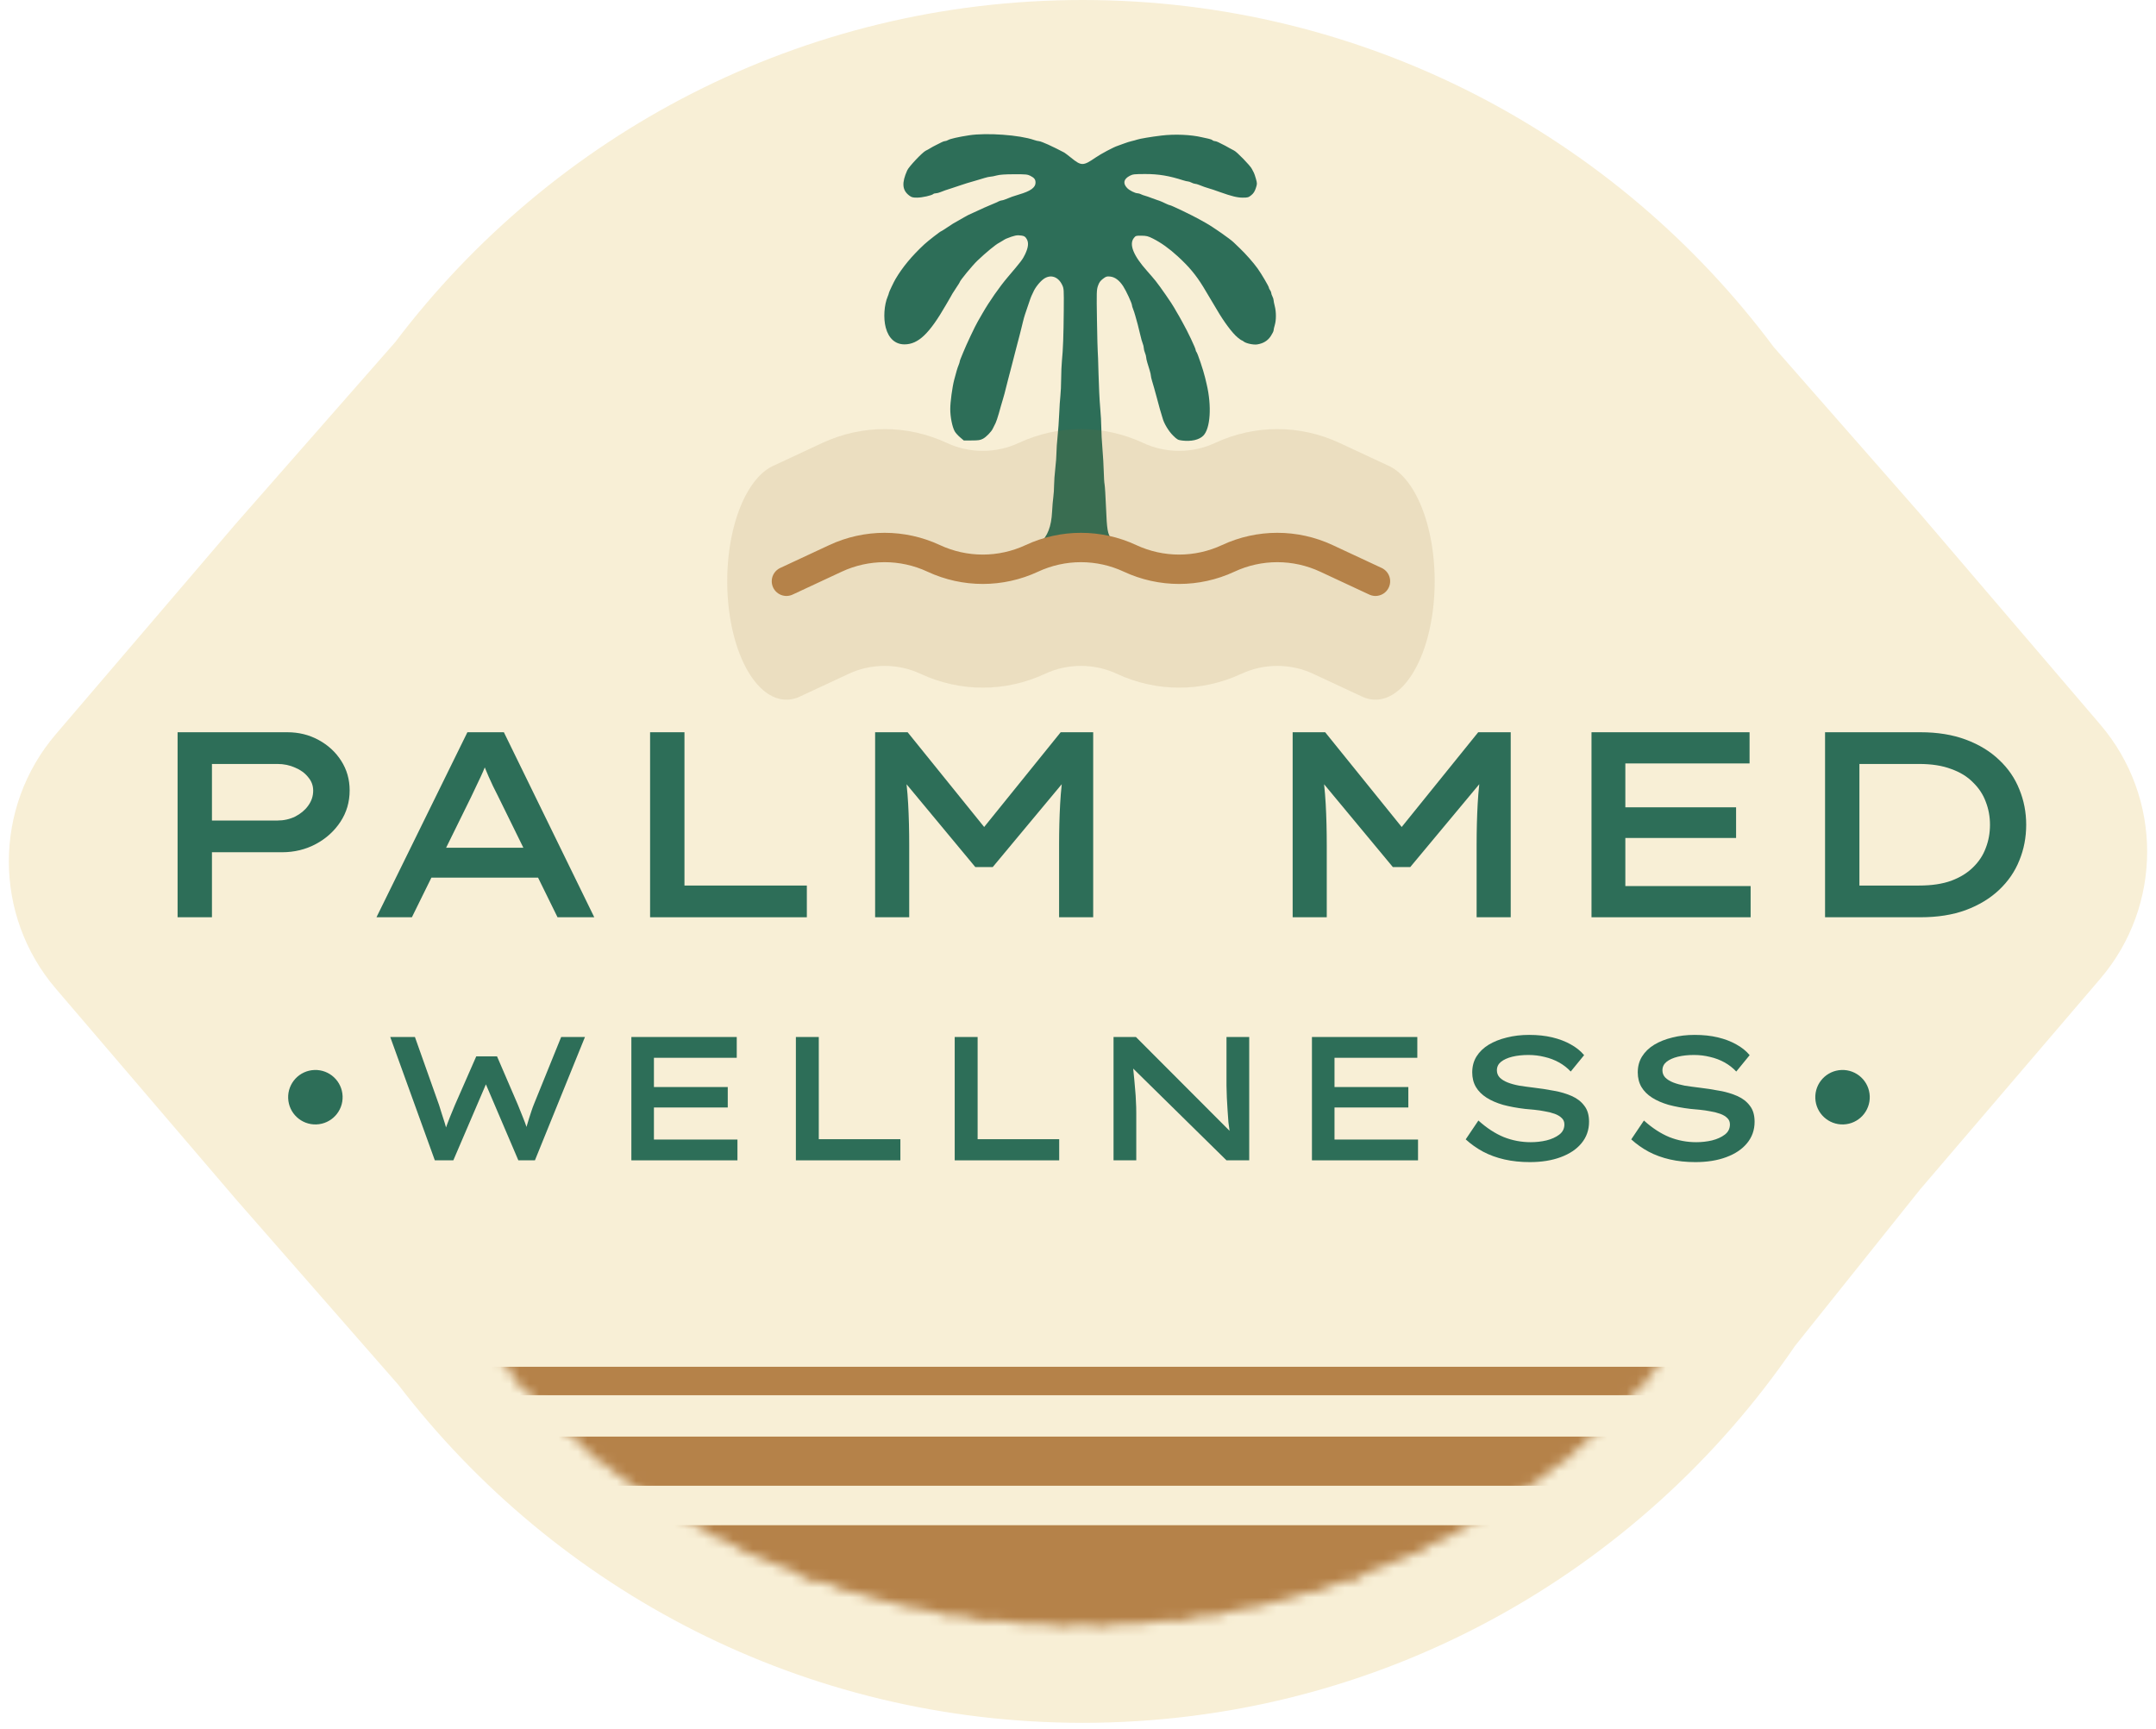 <svg width="222" height="178" viewBox="0 0 222 178" fill="none" xmlns="http://www.w3.org/2000/svg" xmlns:xlink="http://www.w3.org/1999/xlink">
<path d="M216.251 74.596C222.702 82.139 222.702 93.256 216.251 100.8L197.718 122.473L184.816 138.612C168.848 162.032 141.958 177.408 111.475 177.408C82.76 177.408 57.233 163.764 41.021 142.605L24.282 123.481L5.749 101.808C-0.702 94.264 -0.701 83.148 5.749 75.605L24.282 53.929L40.7 35.226C56.894 13.826 82.57 -6.05488e-06 111.475 -4.79139e-06C140.61 5.84003e-05 166.465 14.047 182.636 35.737L197.718 52.921L216.251 74.596Z" fill="#F8EFD6"/>
<mask id="mask0_101_3061" style="mask-type:alpha" maskUnits="userSpaceOnUse" x="39" y="45" width="145" height="123">
<ellipse cx="111.37" cy="106.385" rx="71.721" ry="60.984" fill="#BB864E"/>
<ellipse cx="111.37" cy="106.385" rx="71.721" ry="60.984" fill="url(#pattern0_101_3061)"/>
</mask>
<g mask="url(#mask0_101_3061)">
<rect x="38.791" y="157.061" width="150.313" height="14.602" fill="#BB864E"/>
<rect x="38.791" y="157.061" width="150.313" height="14.602" fill="url(#pattern1_101_3061)"/>
<rect x="39.023" y="147.934" width="150.018" height="5.06" fill="#BB864E"/>
<rect x="39.023" y="147.934" width="150.018" height="5.06" fill="url(#pattern2_101_3061)"/>
<rect x="39.023" y="140.744" width="150.018" height="2.929" fill="#BB864E"/>
<rect x="39.023" y="140.744" width="150.018" height="2.929" fill="url(#pattern3_101_3061)"/>
</g>
<path fill-rule="evenodd" clip-rule="evenodd" d="M99.791 13.931C98.71 14.096 97.837 14.293 97.626 14.42C97.528 14.48 97.388 14.528 97.315 14.528C97.242 14.528 97.086 14.581 96.968 14.644C96.85 14.708 96.589 14.839 96.388 14.935C96.188 15.031 95.915 15.18 95.781 15.266C95.647 15.352 95.449 15.461 95.34 15.509C95.003 15.656 93.595 17.145 93.415 17.542C92.838 18.823 92.894 19.577 93.607 20.124C93.864 20.321 93.977 20.352 94.438 20.351C94.955 20.349 95.945 20.127 96.101 19.978C96.143 19.937 96.26 19.904 96.361 19.904C96.462 19.904 96.665 19.854 96.811 19.793C97.112 19.666 97.415 19.562 98.171 19.322C98.46 19.23 98.825 19.109 98.981 19.052C99.248 18.954 99.772 18.795 100.601 18.559C100.801 18.503 101.152 18.397 101.381 18.325C101.61 18.253 101.883 18.194 101.989 18.193C102.094 18.192 102.381 18.137 102.626 18.069C102.937 17.983 103.478 17.945 104.421 17.943C105.613 17.939 105.808 17.958 106.087 18.101C106.504 18.315 106.627 18.477 106.627 18.811C106.627 19.311 106.109 19.683 104.934 20.025C104.429 20.172 103.988 20.329 103.534 20.523C103.388 20.586 103.211 20.637 103.142 20.637C103.072 20.637 102.918 20.689 102.8 20.752C102.682 20.815 102.385 20.948 102.14 21.046C101.687 21.229 101.193 21.449 100.317 21.858C100.05 21.983 99.776 22.108 99.71 22.136C99.643 22.164 99.46 22.264 99.305 22.358C99.149 22.453 98.857 22.62 98.656 22.729C98.206 22.974 98.106 23.035 97.461 23.468C97.177 23.658 96.927 23.814 96.905 23.814C96.834 23.814 95.549 24.813 95.182 25.154C93.891 26.353 92.924 27.519 92.205 28.742C92.02 29.057 91.528 30.093 91.528 30.168C91.528 30.209 91.477 30.364 91.414 30.511C91.036 31.395 90.947 32.765 91.203 33.733C91.498 34.848 92.186 35.463 93.135 35.461C94.552 35.457 95.692 34.371 97.408 31.39C97.627 31.01 97.85 30.625 97.904 30.535C97.958 30.445 98.029 30.317 98.061 30.252C98.093 30.186 98.277 29.902 98.469 29.62C98.661 29.338 98.819 29.087 98.819 29.063C98.819 28.921 100.115 27.343 100.655 26.828C101.515 26.008 102.556 25.152 102.869 25.008C102.936 24.978 103.1 24.88 103.233 24.791C103.367 24.703 103.531 24.609 103.598 24.582C104.457 24.239 104.709 24.187 105.181 24.258C105.471 24.302 105.566 24.363 105.71 24.598C105.941 24.974 105.893 25.468 105.557 26.176C105.303 26.711 105.158 26.903 103.75 28.558C102.917 29.539 101.861 31.052 101.178 32.244C100.948 32.648 100.726 33.032 100.685 33.1C100.429 33.523 99.475 35.542 99.185 36.276C99.105 36.478 98.99 36.758 98.929 36.9C98.868 37.041 98.819 37.195 98.819 37.243C98.819 37.291 98.767 37.45 98.705 37.597C98.597 37.853 98.447 38.351 98.252 39.111C98.052 39.886 97.847 41.409 97.847 42.115C97.846 42.935 98.051 43.959 98.305 44.415C98.391 44.569 98.636 44.844 98.851 45.026L99.24 45.358L100.062 45.356C100.75 45.355 100.939 45.325 101.22 45.176C101.554 44.998 102.089 44.446 102.228 44.136C102.268 44.047 102.332 43.919 102.371 43.851C102.578 43.487 102.713 43.085 103.078 41.754C103.149 41.496 103.244 41.176 103.289 41.041C103.334 40.907 103.401 40.669 103.438 40.512C103.557 40.008 103.685 39.504 103.8 39.086C103.862 38.862 103.972 38.441 104.045 38.15C104.118 37.858 104.227 37.437 104.288 37.213C104.349 36.989 104.457 36.568 104.529 36.276C104.601 35.985 104.711 35.564 104.772 35.34C104.834 35.116 104.926 34.767 104.976 34.566C105.026 34.364 105.1 34.071 105.14 33.914C105.18 33.757 105.266 33.409 105.33 33.14C105.395 32.872 105.487 32.542 105.534 32.407C105.581 32.273 105.698 31.925 105.795 31.634C106.047 30.872 106.179 30.511 106.265 30.35C106.306 30.272 106.362 30.153 106.39 30.086C106.577 29.626 107.09 28.981 107.488 28.708C108.185 28.23 108.959 28.486 109.364 29.329C109.548 29.711 109.551 29.766 109.534 31.959C109.514 34.484 109.457 36.055 109.346 37.132C109.305 37.535 109.269 38.378 109.266 39.005C109.263 39.632 109.228 40.42 109.187 40.756C109.147 41.092 109.091 41.935 109.063 42.63C109.035 43.324 108.961 44.369 108.897 44.951C108.834 45.533 108.782 46.285 108.782 46.621C108.781 46.957 108.727 47.69 108.661 48.25C108.595 48.81 108.539 49.58 108.538 49.96C108.537 50.341 108.501 50.891 108.459 51.182C108.416 51.473 108.359 52.151 108.332 52.689C108.255 54.217 107.873 55.212 107.095 55.909C106.847 56.132 106.601 56.314 106.548 56.314C106.496 56.314 106.407 56.369 106.352 56.436C106.296 56.503 106.187 56.558 106.108 56.558C106.03 56.558 105.861 56.613 105.733 56.68C105.606 56.746 105.408 56.801 105.294 56.802C105.18 56.802 105.016 56.856 104.93 56.922C104.843 56.988 104.712 57.043 104.639 57.044C104.566 57.045 104.285 57.157 104.016 57.291C103.746 57.425 103.502 57.535 103.472 57.535C103.443 57.535 103.257 57.645 103.059 57.78C102.861 57.914 102.666 58.024 102.626 58.024C102.586 58.024 102.312 58.256 102.017 58.539C101.486 59.051 101.482 59.058 101.507 59.452C101.53 59.808 101.561 59.866 101.816 60.016C102.097 60.181 102.174 56.675 110.929 56.675C120.653 56.675 120.262 60.203 120.504 59.692C120.622 59.445 120.622 59.398 120.504 59.15C120.371 58.868 119.959 58.442 119.475 58.083C119.161 57.852 117.598 57.047 117.461 57.047C117.413 57.047 117.254 56.995 117.108 56.932C116.962 56.869 116.605 56.753 116.316 56.675C116.026 56.597 115.708 56.484 115.61 56.423C115.511 56.363 115.39 56.314 115.341 56.314C115.178 56.314 114.687 55.883 114.442 55.525C114.042 54.941 113.978 54.567 113.886 52.281C113.839 51.117 113.772 50.036 113.737 49.879C113.702 49.722 113.665 49.136 113.653 48.576C113.642 48.016 113.58 46.953 113.517 46.214C113.453 45.474 113.401 44.5 113.4 44.048C113.4 43.596 113.347 42.661 113.284 41.971C113.22 41.28 113.143 39.708 113.113 38.475C113.083 37.244 113.046 36.216 113.032 36.192C113.018 36.168 112.983 34.739 112.954 33.015C112.906 30.069 112.912 29.856 113.057 29.434C113.174 29.092 113.295 28.922 113.566 28.713C113.878 28.472 113.966 28.444 114.297 28.476C114.798 28.524 115.25 28.858 115.652 29.475C115.969 29.961 116.559 31.241 116.559 31.442C116.559 31.499 116.609 31.667 116.67 31.814C116.732 31.961 116.837 32.283 116.904 32.529C116.972 32.776 117.084 33.179 117.153 33.425C117.222 33.672 117.339 34.148 117.413 34.484C117.487 34.82 117.599 35.216 117.661 35.363C117.723 35.51 117.774 35.722 117.774 35.834C117.774 35.946 117.828 36.169 117.895 36.33C117.962 36.49 118.017 36.695 118.017 36.784C118.017 36.874 118.071 37.126 118.138 37.345C118.205 37.563 118.314 37.922 118.381 38.14C118.448 38.359 118.503 38.602 118.503 38.679C118.503 38.757 118.555 38.99 118.618 39.198C118.747 39.62 118.919 40.229 119.116 40.96C119.435 42.151 119.493 42.359 119.57 42.589C119.614 42.723 119.68 42.943 119.716 43.078C119.859 43.614 120.332 44.398 120.781 44.843C121.206 45.264 121.289 45.31 121.709 45.363C122.653 45.481 123.466 45.298 123.895 44.869C124.635 44.13 124.785 41.815 124.241 39.534C124.192 39.333 124.123 39.04 124.086 38.883C123.914 38.148 123.31 36.356 123.196 36.24C123.154 36.197 123.12 36.115 123.12 36.057C123.12 35.878 122.277 34.1 121.777 33.222C121.623 32.953 121.461 32.66 121.417 32.57C121.372 32.481 121.265 32.297 121.178 32.163C121.092 32.029 120.965 31.809 120.896 31.674C120.721 31.334 119.427 29.465 118.999 28.936C118.805 28.695 118.416 28.241 118.135 27.927C116.705 26.331 116.233 25.161 116.754 24.506C116.94 24.273 116.975 24.262 117.546 24.27C118.058 24.277 118.223 24.319 118.708 24.564C119.556 24.991 120.397 25.593 121.273 26.398C122.436 27.467 123.127 28.293 123.888 29.526C124.031 29.758 125.12 31.582 125.278 31.854C126.016 33.129 126.889 34.3 127.438 34.752C127.64 34.919 127.832 35.054 127.866 35.054C127.899 35.054 127.984 35.104 128.055 35.164C128.282 35.358 129.055 35.526 129.446 35.467C130.075 35.371 130.532 35.091 130.851 34.608C131.01 34.368 131.14 34.105 131.14 34.023C131.141 33.941 131.195 33.694 131.262 33.474C131.416 32.961 131.416 32.123 131.261 31.524C131.194 31.267 131.139 30.988 131.139 30.906C131.139 30.823 131.085 30.651 131.018 30.523C130.952 30.395 130.897 30.233 130.897 30.163C130.897 30.093 130.843 29.965 130.777 29.878C130.712 29.791 130.657 29.677 130.656 29.625C130.652 29.495 129.884 28.187 129.491 27.642C129.05 27.031 128.288 26.166 127.666 25.571C127.382 25.299 127.09 25.019 127.018 24.949C126.659 24.599 124.871 23.352 124.173 22.965C124.017 22.879 123.744 22.725 123.565 22.624C122.843 22.212 120.585 21.126 120.453 21.126C120.412 21.126 120.276 21.076 120.15 21.014C119.745 20.816 119.358 20.653 119.191 20.611C119.102 20.588 118.829 20.49 118.584 20.393C118.339 20.296 118.028 20.188 117.893 20.154C117.759 20.121 117.57 20.05 117.473 19.998C117.377 19.947 117.228 19.904 117.141 19.904C116.885 19.904 116.29 19.606 116.058 19.36C115.6 18.876 115.698 18.43 116.337 18.1C116.646 17.94 116.805 17.922 117.936 17.921C119.292 17.92 120.37 18.099 121.824 18.566C122.024 18.631 122.248 18.683 122.321 18.683C122.394 18.683 122.558 18.737 122.685 18.804C122.813 18.871 122.98 18.926 123.056 18.927C123.133 18.927 123.315 18.977 123.461 19.038C123.798 19.18 124.225 19.329 124.537 19.416C124.766 19.479 124.933 19.535 125.631 19.784C126.814 20.207 127.409 20.352 127.952 20.352C128.48 20.352 128.56 20.33 128.842 20.1C129.067 19.917 129.195 19.719 129.307 19.384C129.456 18.937 129.457 18.901 129.321 18.414C129.244 18.136 129.148 17.854 129.109 17.787C129.07 17.719 128.974 17.536 128.895 17.379C128.73 17.048 127.347 15.625 127.073 15.504C126.97 15.459 126.759 15.346 126.603 15.253C126.345 15.098 126.104 14.971 125.442 14.643C125.316 14.58 125.15 14.528 125.074 14.528C124.997 14.528 124.894 14.488 124.844 14.437C124.794 14.387 124.613 14.318 124.443 14.284C124.272 14.25 123.968 14.183 123.768 14.136C122.632 13.864 120.964 13.793 119.596 13.958C118.514 14.089 117.361 14.282 117.085 14.378C116.951 14.425 116.696 14.494 116.518 14.533C116.34 14.571 115.994 14.681 115.748 14.775C115.503 14.87 115.202 14.979 115.079 15.018C114.678 15.143 113.372 15.837 112.806 16.226C111.529 17.102 111.353 17.104 110.29 16.245C109.983 15.997 109.667 15.757 109.587 15.711C109.344 15.571 108.19 15 107.932 14.892C107.798 14.837 107.551 14.732 107.382 14.66C107.213 14.588 107.014 14.528 106.939 14.528C106.864 14.528 106.656 14.477 106.476 14.414C105.003 13.898 101.609 13.653 99.791 13.931Z" fill="#2D6E58"/>
<path d="M80.977 59.856L86.032 57.499C89.236 56.005 92.936 56.005 96.141 57.499V57.499C99.344 58.993 103.045 58.993 106.249 57.499V57.499C109.453 56.005 113.154 56.005 116.358 57.499V57.499C119.562 58.993 123.263 58.993 126.467 57.499V57.499C129.671 56.005 133.372 56.005 136.576 57.499L141.63 59.856" stroke="#BB864E" stroke-width="3.024" stroke-linecap="round"/>
<path d="M80.977 59.856L86.032 57.499C89.236 56.005 92.936 56.005 96.141 57.499V57.499C99.344 58.993 103.045 58.993 106.249 57.499V57.499C109.453 56.005 113.154 56.005 116.358 57.499V57.499C119.562 58.993 123.263 58.993 126.467 57.499V57.499C129.671 56.005 133.372 56.005 136.576 57.499L141.63 59.856" stroke="url(#pattern4_101_3061)" stroke-width="3.024" stroke-linecap="round"/>
<path d="M174.571 119.668C173.628 119.668 172.757 119.577 171.958 119.395C171.16 119.214 170.428 118.948 169.763 118.597C169.11 118.246 168.511 117.823 167.967 117.327L169.273 115.386C170.132 116.16 171.003 116.728 171.886 117.091C172.769 117.442 173.694 117.617 174.662 117.617C175.218 117.617 175.757 117.557 176.277 117.436C176.809 117.303 177.25 117.103 177.601 116.837C177.952 116.571 178.127 116.22 178.127 115.785C178.127 115.519 178.037 115.301 177.855 115.132C177.674 114.95 177.432 114.805 177.13 114.696C176.827 114.587 176.494 114.503 176.132 114.442C175.769 114.37 175.406 114.315 175.043 114.279C174.68 114.243 174.353 114.212 174.063 114.188C173.241 114.091 172.491 113.952 171.813 113.771C171.148 113.577 170.58 113.329 170.108 113.027C169.636 112.724 169.273 112.362 169.019 111.938C168.765 111.503 168.638 111.001 168.638 110.432C168.638 109.815 168.783 109.271 169.074 108.799C169.376 108.315 169.793 107.91 170.326 107.584C170.87 107.257 171.493 107.009 172.194 106.84C172.908 106.658 173.676 106.568 174.499 106.568C175.37 106.568 176.162 106.652 176.875 106.822C177.589 106.991 178.224 107.233 178.781 107.547C179.337 107.85 179.797 108.219 180.16 108.654L178.781 110.342C178.43 109.967 178.025 109.652 177.565 109.398C177.105 109.144 176.609 108.957 176.077 108.836C175.545 108.703 174.995 108.636 174.426 108.636C173.809 108.636 173.253 108.697 172.757 108.817C172.273 108.938 171.886 109.114 171.596 109.344C171.317 109.573 171.178 109.864 171.178 110.215C171.178 110.505 171.275 110.753 171.469 110.958C171.674 111.164 171.946 111.333 172.285 111.467C172.624 111.6 173.017 111.708 173.464 111.793C173.924 111.866 174.408 111.932 174.916 111.993C175.642 112.077 176.349 112.186 177.039 112.319C177.728 112.44 178.345 112.622 178.889 112.864C179.434 113.106 179.863 113.438 180.178 113.862C180.504 114.273 180.668 114.823 180.668 115.513C180.668 116.359 180.408 117.097 179.887 117.726C179.379 118.343 178.666 118.821 177.746 119.16C176.839 119.498 175.781 119.668 174.571 119.668Z" fill="#2D6E58"/>
<path d="M157.526 119.668C156.582 119.668 155.711 119.577 154.913 119.395C154.115 119.214 153.383 118.948 152.718 118.597C152.064 118.246 151.466 117.823 150.921 117.327L152.228 115.386C153.087 116.16 153.957 116.728 154.84 117.091C155.723 117.442 156.649 117.617 157.617 117.617C158.173 117.617 158.711 117.557 159.231 117.436C159.764 117.303 160.205 117.103 160.556 116.837C160.907 116.571 161.082 116.22 161.082 115.785C161.082 115.519 160.991 115.301 160.81 115.132C160.628 114.95 160.386 114.805 160.084 114.696C159.782 114.587 159.449 114.503 159.086 114.442C158.723 114.37 158.36 114.315 157.998 114.279C157.635 114.243 157.308 114.212 157.018 114.188C156.195 114.091 155.445 113.952 154.768 113.771C154.103 113.577 153.534 113.329 153.062 113.027C152.591 112.724 152.228 112.362 151.974 111.938C151.72 111.503 151.593 111.001 151.593 110.432C151.593 109.815 151.738 109.271 152.028 108.799C152.331 108.315 152.748 107.91 153.28 107.584C153.824 107.257 154.447 107.009 155.149 106.84C155.863 106.658 156.631 106.568 157.453 106.568C158.324 106.568 159.116 106.652 159.83 106.822C160.544 106.991 161.179 107.233 161.735 107.547C162.292 107.85 162.751 108.219 163.114 108.654L161.735 110.342C161.384 109.967 160.979 109.652 160.52 109.398C160.06 109.144 159.564 108.957 159.032 108.836C158.5 108.703 157.949 108.636 157.381 108.636C156.764 108.636 156.207 108.697 155.711 108.817C155.228 108.938 154.84 109.114 154.55 109.344C154.272 109.573 154.133 109.864 154.133 110.215C154.133 110.505 154.23 110.753 154.423 110.958C154.629 111.164 154.901 111.333 155.24 111.467C155.578 111.6 155.971 111.708 156.419 111.793C156.879 111.866 157.363 111.932 157.871 111.993C158.596 112.077 159.304 112.186 159.993 112.319C160.683 112.44 161.3 112.622 161.844 112.864C162.388 113.106 162.818 113.438 163.132 113.862C163.459 114.273 163.622 114.823 163.622 115.513C163.622 116.359 163.362 117.097 162.842 117.726C162.334 118.343 161.62 118.821 160.701 119.16C159.794 119.498 158.735 119.668 157.526 119.668Z" fill="#2D6E58"/>
<path d="M135.089 119.486V106.785H145.939V108.926H137.412V117.345H146.012V119.486H135.089ZM136.359 114.043V111.938H145.014V114.043H136.359Z" fill="#2D6E58"/>
<path d="M114.659 119.486V106.785H116.964L126.87 116.71L126.653 116.783C126.592 116.383 126.538 115.978 126.489 115.567C126.453 115.144 126.423 114.72 126.399 114.297C126.374 113.874 126.35 113.45 126.326 113.027C126.314 112.603 126.302 112.192 126.29 111.793C126.29 111.382 126.29 110.983 126.29 110.596V106.785H128.63V119.486H126.29L116.347 109.706L116.637 109.579C116.661 109.785 116.686 110.027 116.71 110.305C116.734 110.583 116.764 110.886 116.8 111.212C116.837 111.539 116.867 111.89 116.891 112.265C116.927 112.628 116.952 113.009 116.964 113.408C116.988 113.795 117 114.182 117 114.569V119.486H114.659Z" fill="#2D6E58"/>
<path d="M98.305 119.486V106.785H100.664V117.309H109.064V119.486H98.305Z" fill="#2D6E58"/>
<path d="M81.951 119.486V106.785H84.309V117.309H92.71V119.486H81.951Z" fill="#2D6E58"/>
<path d="M65.011 119.486V106.785H75.862V108.926H67.334V117.345H75.934V119.486H65.011ZM66.282 114.043V111.938H74.936V114.043H66.282Z" fill="#2D6E58"/>
<path d="M44.774 119.486L40.183 106.785H42.724L45.209 113.789C45.294 114.055 45.385 114.345 45.481 114.66C45.59 114.974 45.693 115.295 45.79 115.621C45.887 115.948 45.977 116.262 46.062 116.565C46.147 116.867 46.219 117.139 46.28 117.381L45.518 117.363C45.614 117.037 45.729 116.674 45.862 116.275C46.008 115.863 46.165 115.446 46.334 115.023C46.504 114.599 46.673 114.188 46.842 113.789L49.038 108.781H51.179L53.32 113.753C53.477 114.14 53.64 114.545 53.809 114.968C53.979 115.379 54.13 115.785 54.263 116.184C54.408 116.571 54.511 116.922 54.572 117.236L53.882 117.327C53.931 117.133 53.985 116.922 54.045 116.692C54.118 116.45 54.184 116.196 54.245 115.93C54.318 115.664 54.396 115.404 54.481 115.15C54.566 114.884 54.65 114.623 54.735 114.369C54.819 114.115 54.904 113.886 54.989 113.68L57.783 106.785H60.233L55.08 119.486H53.374L49.818 111.158L50.217 111.231L46.679 119.486H44.774Z" fill="#2D6E58"/>
<path d="M186.92 113.087C186.863 111.539 188.072 110.239 189.62 110.182C191.168 110.125 192.469 111.334 192.525 112.882C192.582 114.43 191.373 115.731 189.825 115.788C188.277 115.844 186.976 114.635 186.92 113.087Z" fill="#2D6E58"/>
<path d="M29.672 113.087C29.615 111.539 30.824 110.239 32.372 110.182C33.92 110.125 35.221 111.334 35.277 112.882C35.334 114.43 34.125 115.731 32.577 115.788C31.029 115.844 29.728 114.635 29.672 113.087Z" fill="#2D6E58"/>
<path d="M187.923 94.455V75.403H197.748C199.508 75.403 201.068 75.657 202.429 76.166C203.79 76.674 204.933 77.372 205.858 78.261C206.784 79.132 207.473 80.139 207.927 81.282C208.399 82.425 208.634 83.641 208.634 84.929C208.634 86.236 208.399 87.46 207.927 88.603C207.473 89.746 206.775 90.762 205.831 91.651C204.906 92.522 203.763 93.212 202.402 93.72C201.059 94.21 199.508 94.455 197.748 94.455H187.923ZM191.461 91.706L191.189 91.189H197.612C198.9 91.189 199.998 91.025 200.905 90.699C201.83 90.354 202.583 89.891 203.164 89.311C203.763 88.73 204.198 88.068 204.47 87.324C204.761 86.58 204.906 85.782 204.906 84.929C204.906 84.094 204.761 83.305 204.47 82.561C204.198 81.817 203.763 81.155 203.164 80.575C202.583 79.976 201.83 79.513 200.905 79.186C199.998 78.842 198.9 78.669 197.612 78.669H191.107L191.461 78.207V91.706Z" fill="#2D6E58"/>
<path d="M163.875 94.455V75.403H180.15V78.615H167.359V91.243H180.259V94.455H163.875ZM165.78 86.29V83.133H178.762V86.29H165.78Z" fill="#2D6E58"/>
<path d="M133.103 94.455V75.403H136.451L145.132 86.154H143.527L152.209 75.403H155.556V94.455H152.045V87.025C152.045 85.519 152.082 84.104 152.154 82.779C152.227 81.454 152.372 80.103 152.59 78.724L152.944 80.003L145.214 89.284H143.418L135.689 79.976L136.07 78.724C136.287 80.103 136.432 81.454 136.505 82.779C136.578 84.104 136.614 85.519 136.614 87.025V94.455H133.103Z" fill="#2D6E58"/>
<path d="M90.11 94.455V75.403H93.458L102.14 86.154H100.534L109.216 75.403H112.564V94.455H109.053V87.025C109.053 85.519 109.089 84.104 109.162 82.779C109.234 81.454 109.379 80.103 109.597 78.724L109.951 80.003L102.221 89.284H100.425L92.696 79.976L93.077 78.724C93.295 80.103 93.44 81.454 93.512 82.779C93.585 84.104 93.621 85.519 93.621 87.025V94.455H90.11Z" fill="#2D6E58"/>
<path d="M66.939 94.455V75.403H70.478V91.189H83.079V94.455H66.939Z" fill="#2D6E58"/>
<path d="M38.765 94.455L48.127 75.403H51.883L61.191 94.455H57.408L51.284 81.99C51.103 81.627 50.93 81.282 50.767 80.956C50.604 80.611 50.449 80.275 50.304 79.949C50.159 79.604 50.014 79.259 49.869 78.914C49.724 78.552 49.587 78.171 49.461 77.771L50.386 77.744C50.241 78.161 50.096 78.561 49.95 78.942C49.805 79.305 49.651 79.658 49.488 80.003C49.325 80.348 49.161 80.692 48.998 81.037C48.835 81.364 48.671 81.709 48.508 82.071L42.412 94.455H38.765ZM42.929 90.372L44.235 87.297H55.557L56.074 90.372H42.929Z" fill="#2D6E58"/>
<path d="M18.286 94.455V75.403H29.58C30.76 75.403 31.83 75.667 32.792 76.193C33.772 76.719 34.552 77.436 35.132 78.343C35.713 79.25 36.003 80.266 36.003 81.391C36.003 82.588 35.686 83.668 35.051 84.63C34.416 85.591 33.572 86.353 32.52 86.916C31.467 87.478 30.306 87.76 29.036 87.76H21.824V94.455H18.286ZM21.824 84.494H28.573C29.227 84.494 29.834 84.358 30.397 84.085C30.959 83.795 31.404 83.423 31.73 82.97C32.075 82.498 32.248 81.981 32.248 81.418C32.248 80.892 32.075 80.429 31.73 80.03C31.404 79.613 30.959 79.286 30.397 79.05C29.834 78.796 29.227 78.669 28.573 78.669H21.824V84.494Z" fill="#2D6E58"/>
<defs>
<pattern id="pattern0_101_3061" patternUnits="userSpaceOnUse" patternTransform="matrix(4.032 0 0 8.064 110.362 105.377)" preserveAspectRatio="none" viewBox="0 0 8 16" width="1" height="1">
<use xlink:href="#pattern0_101_3061_inner" transform="translate(-8 0)"/>
<g id="pattern0_101_3061_inner">
<circle cx="2" cy="2" r="2" fill="#925B20"/>
</g>
<use xlink:href="#pattern0_101_3061_inner" transform="translate(-4 8)"/>
<use xlink:href="#pattern0_101_3061_inner" transform="translate(4 8)"/>
</pattern><pattern id="pattern1_101_3061" patternUnits="userSpaceOnUse" patternTransform="matrix(4.032 0 0 8.064 112.939 163.354)" preserveAspectRatio="none" viewBox="0 0 8 16" width="1" height="1">
<use xlink:href="#pattern1_101_3061_inner" transform="translate(-8 0)"/>
<g id="pattern1_101_3061_inner">
<circle cx="2" cy="2" r="2" fill="#925B20"/>
</g>
<use xlink:href="#pattern1_101_3061_inner" transform="translate(-4 8)"/>
<use xlink:href="#pattern1_101_3061_inner" transform="translate(4 8)"/>
</pattern><pattern id="pattern2_101_3061" patternUnits="userSpaceOnUse" patternTransform="matrix(4.032 0 0 8.064 113.024 149.456)" preserveAspectRatio="none" viewBox="0 0 8 16" width="1" height="1">
<use xlink:href="#pattern2_101_3061_inner" transform="translate(-8 0)"/>
<g id="pattern2_101_3061_inner">
<circle cx="2" cy="2" r="2" fill="#925B20"/>
</g>
<use xlink:href="#pattern2_101_3061_inner" transform="translate(-4 8)"/>
<use xlink:href="#pattern2_101_3061_inner" transform="translate(4 8)"/>
</pattern><pattern id="pattern3_101_3061" patternUnits="userSpaceOnUse" patternTransform="matrix(4.032 0 0 8.064 113.024 141.201)" preserveAspectRatio="none" viewBox="0 0 8 16" width="1" height="1">
<use xlink:href="#pattern3_101_3061_inner" transform="translate(-8 0)"/>
<g id="pattern3_101_3061_inner">
<circle cx="2" cy="2" r="2" fill="#925B20"/>
</g>
<use xlink:href="#pattern3_101_3061_inner" transform="translate(-4 8)"/>
<use xlink:href="#pattern3_101_3061_inner" transform="translate(4 8)"/>
</pattern><pattern id="pattern4_101_3061" patternUnits="userSpaceOnUse" patternTransform="matrix(4.032 0 0 8.064 110.296 57.004)" preserveAspectRatio="none" viewBox="0 0 8 16" width="1" height="1">
<use xlink:href="#pattern4_101_3061_inner" transform="translate(-8 0)"/>
<g id="pattern4_101_3061_inner">
<circle cx="2" cy="2" r="2" fill="#925B20"/>
</g>
<use xlink:href="#pattern4_101_3061_inner" transform="translate(-4 8)"/>
<use xlink:href="#pattern4_101_3061_inner" transform="translate(4 8)"/>
</pattern></defs>
</svg>

